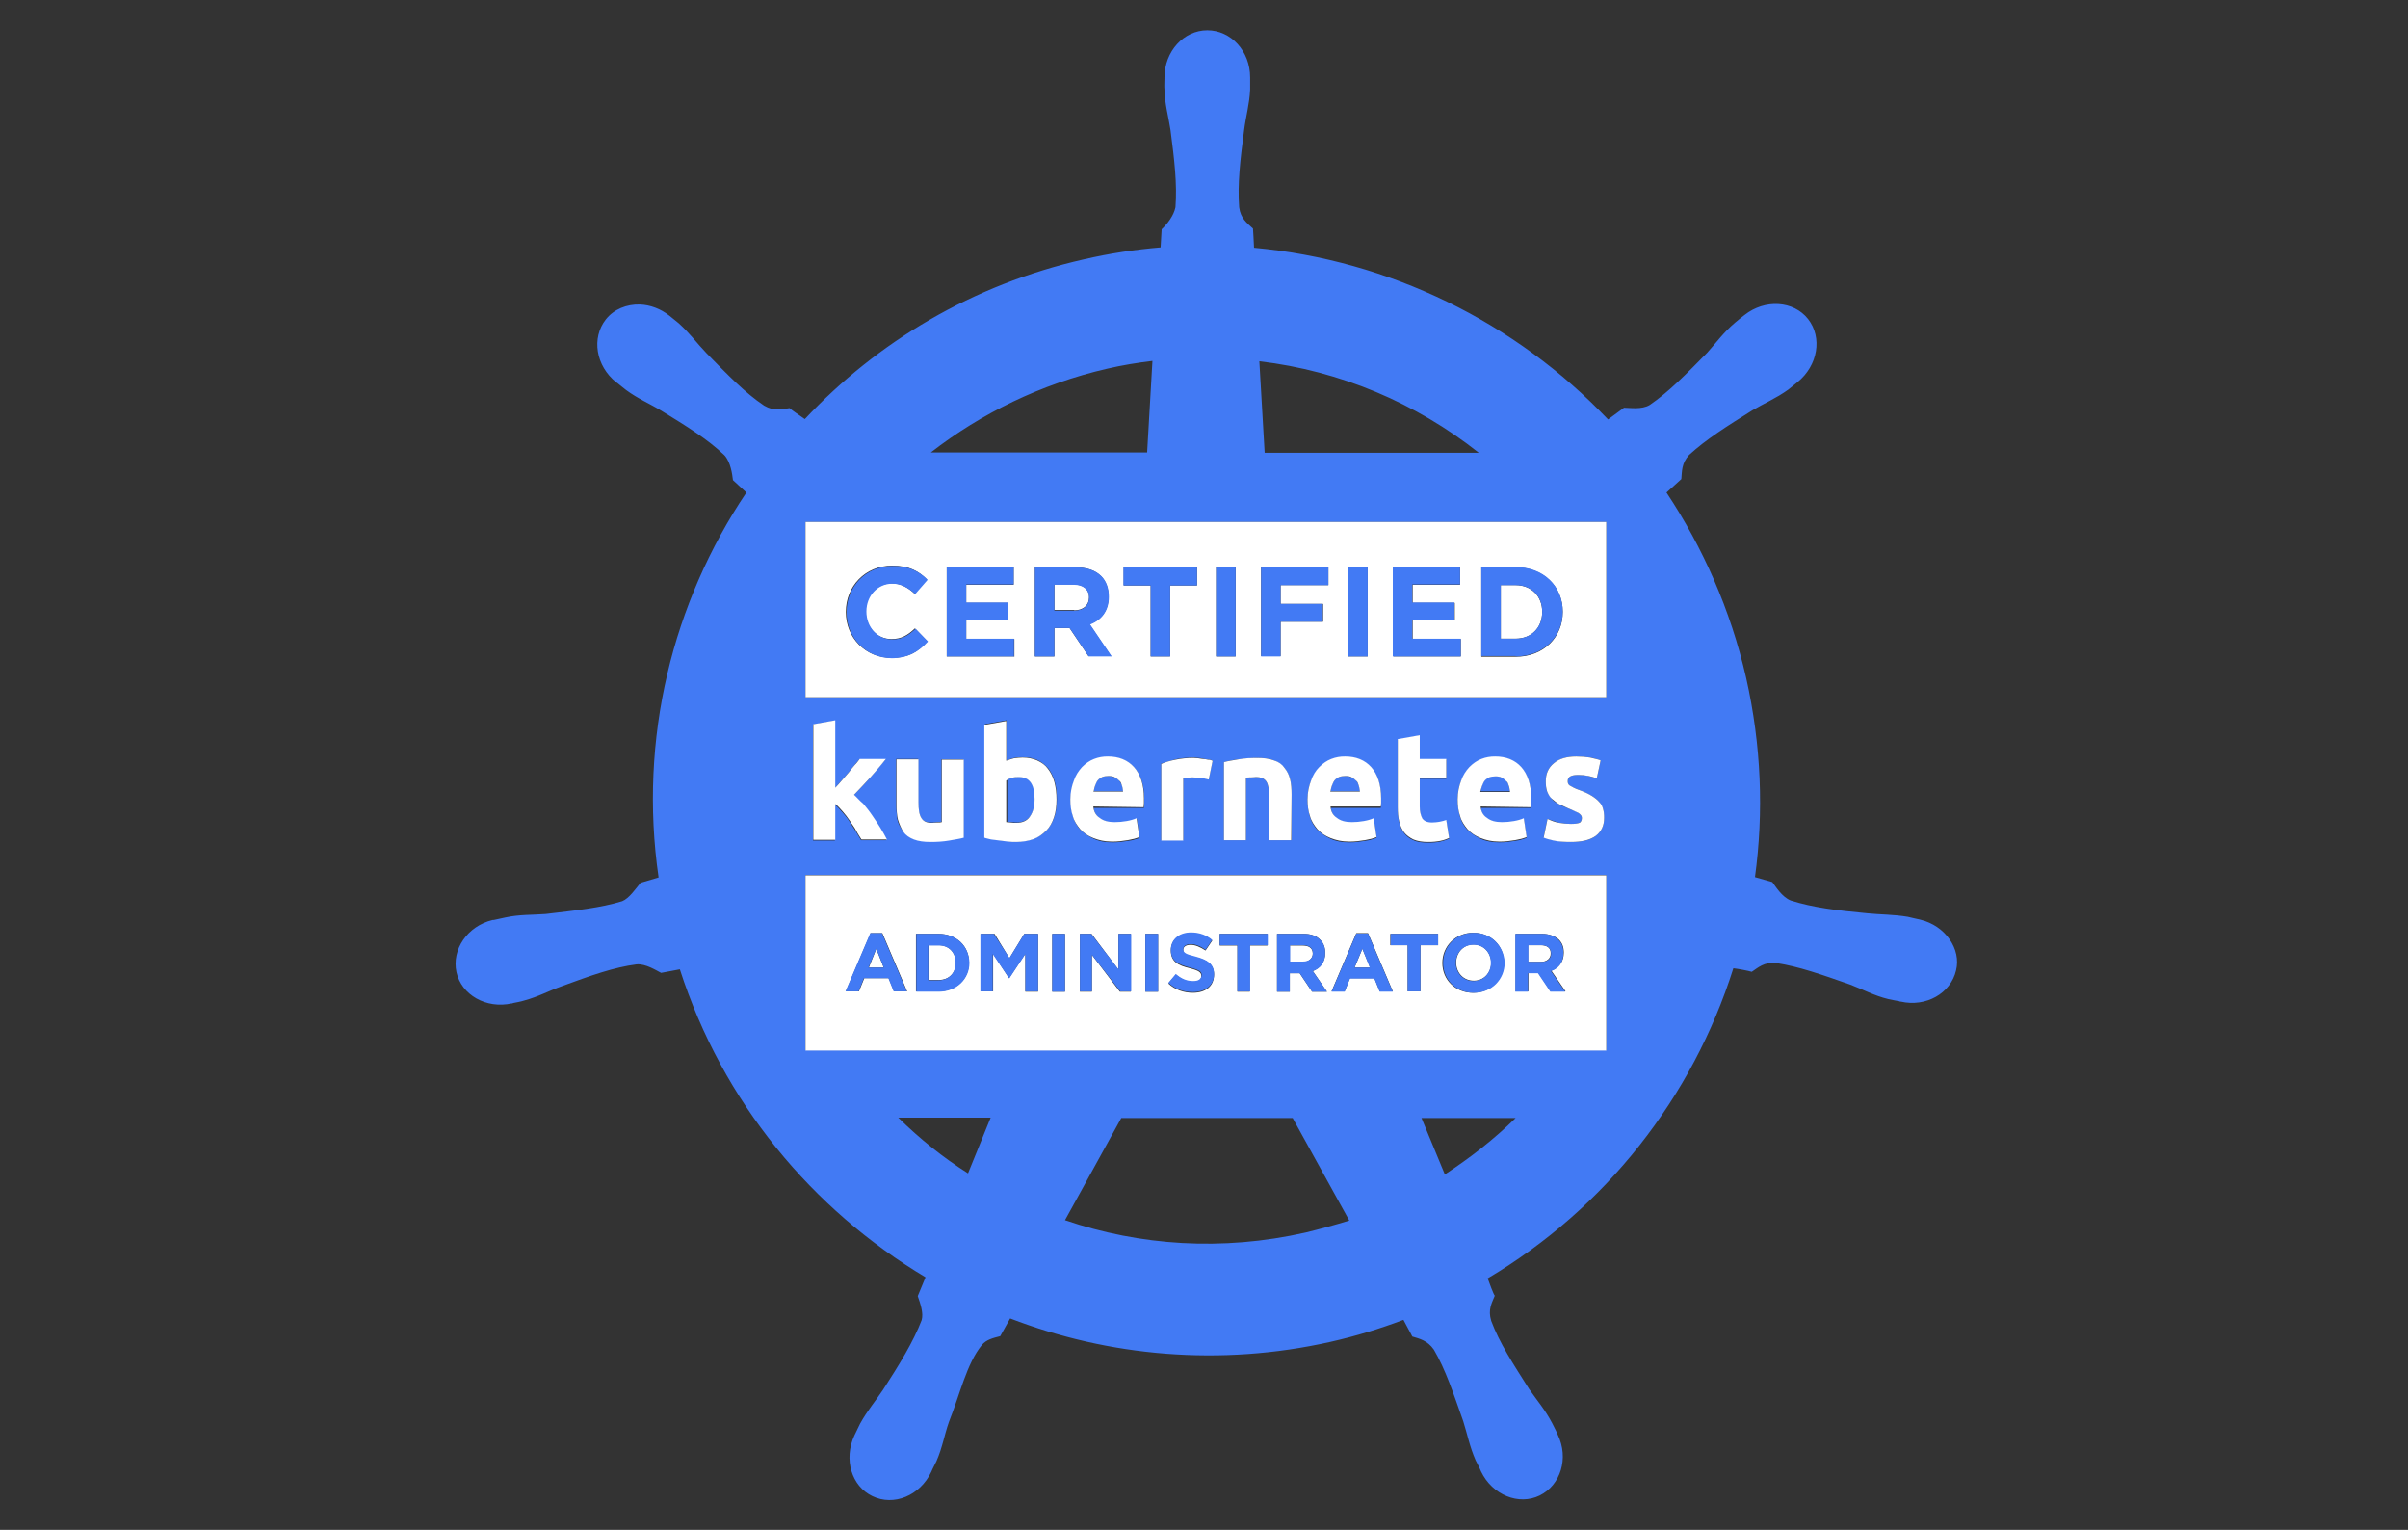<?xml version="1.0" encoding="UTF-8"?> <svg xmlns="http://www.w3.org/2000/svg" width="148" height="94" viewBox="0 0 148 94" fill="none"><rect x="0" y="0" width="148" height="94" fill="#333333" stroke="none"/><path d="M118.024 56.508C117.785 56.465 117.48 56.378 117.263 56.334C116.349 56.181 115.609 56.203 114.761 56.116C112.911 55.942 111.432 55.767 110.061 55.331C109.517 55.113 109.125 54.459 108.929 54.198L107.863 53.893C108.407 49.925 108.255 45.784 107.319 41.642C106.362 37.456 104.665 33.642 102.424 30.263C102.707 30.001 103.207 29.565 103.338 29.435C103.381 28.977 103.338 28.476 103.816 27.952C104.861 26.993 106.144 26.187 107.711 25.206C108.451 24.77 109.147 24.486 109.909 23.941C110.061 23.832 110.3 23.614 110.474 23.484C111.736 22.459 112.019 20.737 111.127 19.603C110.235 18.47 108.473 18.361 107.211 19.364C107.036 19.494 106.797 19.691 106.645 19.821C105.927 20.432 105.513 21.02 104.926 21.674C103.642 22.982 102.554 24.094 101.401 24.879C100.901 25.184 100.161 25.053 99.813 25.053L98.834 25.773C93.155 19.8 85.409 15.985 77.076 15.222C77.054 14.873 77.032 14.241 77.011 14.045C76.662 13.718 76.249 13.434 76.162 12.737C76.053 11.32 76.227 9.816 76.467 7.985C76.576 7.135 76.793 6.415 76.837 5.5V4.759C76.837 3.145 75.662 1.859 74.204 1.859C72.746 1.859 71.571 3.167 71.571 4.759V4.824C71.571 5.042 71.549 5.304 71.571 5.5C71.593 6.415 71.811 7.135 71.941 7.985C72.18 9.816 72.355 11.32 72.246 12.737C72.137 13.26 71.745 13.761 71.397 14.088L71.332 15.2C69.765 15.331 68.177 15.571 66.589 15.941C59.778 17.489 53.926 20.999 49.465 25.751C49.161 25.533 48.66 25.206 48.53 25.075C48.073 25.14 47.594 25.293 46.963 24.922C45.788 24.138 44.722 23.026 43.438 21.718C42.829 21.086 42.416 20.497 41.719 19.865C41.567 19.734 41.306 19.538 41.154 19.407C40.61 18.971 39.957 18.732 39.326 18.71C38.521 18.688 37.738 18.993 37.237 19.625C36.345 20.759 36.606 22.481 37.89 23.505C37.912 23.505 37.912 23.527 37.934 23.527C38.108 23.658 38.325 23.854 38.477 23.963C39.217 24.508 39.913 24.791 40.632 25.227C42.198 26.187 43.504 26.993 44.526 27.974C44.918 28.41 45.005 29.151 45.048 29.5L45.875 30.263C41.349 36.999 39.239 45.369 40.479 53.914L39.37 54.242C39.065 54.612 38.673 55.201 38.238 55.375C36.889 55.789 35.366 55.942 33.538 56.16C32.69 56.225 31.928 56.181 31.036 56.378C30.819 56.421 30.558 56.487 30.34 56.53H30.275C28.73 56.901 27.751 58.34 28.055 59.735C28.36 61.13 29.883 62.002 31.45 61.653H31.493C31.515 61.653 31.515 61.631 31.537 61.631C31.754 61.588 32.015 61.544 32.211 61.479C33.103 61.239 33.756 60.868 34.561 60.585C36.28 59.953 37.738 59.429 39.13 59.255C39.696 59.212 40.327 59.626 40.632 59.778L41.785 59.56C44.417 67.735 49.922 74.318 56.885 78.481L56.406 79.637C56.558 80.073 56.776 80.683 56.645 81.119C56.145 82.427 55.275 83.844 54.274 85.392C53.795 86.111 53.316 86.656 52.859 87.484C52.751 87.702 52.62 87.986 52.511 88.204C51.837 89.664 52.337 91.321 53.621 91.931C54.926 92.563 56.536 91.909 57.233 90.449C57.32 90.231 57.472 89.969 57.559 89.773C57.929 88.923 58.038 88.182 58.321 87.375C59.017 85.632 59.408 83.8 60.344 82.645C60.605 82.318 61.04 82.209 61.475 82.1L62.085 81.01C68.155 83.343 74.987 83.975 81.776 82.449C83.32 82.1 84.822 81.642 86.258 81.097C86.41 81.403 86.736 81.969 86.802 82.122C87.237 82.253 87.737 82.362 88.129 82.928C88.847 84.149 89.326 85.61 89.935 87.332C90.196 88.16 90.326 88.879 90.696 89.73C90.783 89.904 90.936 90.187 91.023 90.405C91.719 91.866 93.351 92.52 94.635 91.888C95.918 91.255 96.44 89.599 95.744 88.16C95.657 87.942 95.505 87.659 95.396 87.441C94.961 86.612 94.482 86.067 93.982 85.348C93.003 83.8 92.154 82.514 91.654 81.163C91.436 80.465 91.697 80.051 91.871 79.615C91.784 79.506 91.545 78.852 91.436 78.547C98.681 74.253 104.034 67.408 106.536 59.495C106.884 59.538 107.45 59.648 107.667 59.713C108.059 59.451 108.429 59.103 109.147 59.168C110.561 59.386 111.976 59.887 113.716 60.498C114.521 60.803 115.174 61.173 116.066 61.391C116.24 61.435 116.523 61.479 116.74 61.522C116.762 61.522 116.762 61.544 116.784 61.544H116.828C118.372 61.893 119.895 61.043 120.222 59.626C120.548 58.318 119.569 56.879 118.024 56.508ZM98.725 32.072V42.841H49.509V32.072H98.725ZM91.393 50.296C91.632 50.449 91.936 50.557 92.306 50.557C92.567 50.557 92.785 50.536 93.046 50.492C93.285 50.449 93.481 50.383 93.655 50.318L93.829 51.473C93.764 51.517 93.677 51.538 93.525 51.582C93.416 51.626 93.264 51.647 93.112 51.669C92.959 51.691 92.807 51.713 92.633 51.735C92.481 51.756 92.285 51.756 92.132 51.756C91.697 51.756 91.327 51.691 91.001 51.538C90.675 51.386 90.435 51.211 90.196 50.993C89.978 50.754 89.826 50.492 89.739 50.187C89.652 49.86 89.587 49.533 89.587 49.162C89.587 48.726 89.652 48.334 89.804 48.007C89.935 47.68 90.109 47.397 90.305 47.179C90.522 46.939 90.762 46.786 91.044 46.677C91.327 46.568 91.588 46.525 91.893 46.525C92.589 46.525 93.112 46.743 93.503 47.179C93.895 47.615 94.112 48.247 94.112 49.097V49.38C94.112 49.468 94.091 49.555 94.091 49.642H91.023C91.023 49.904 91.153 50.121 91.393 50.296ZM87.259 45.195V46.677H88.89V47.855H87.259V49.598C87.259 49.904 87.302 50.121 87.411 50.318C87.498 50.492 87.716 50.579 88.02 50.579C88.151 50.579 88.325 50.557 88.477 50.536C88.629 50.514 88.782 50.47 88.89 50.427L89.064 51.538C88.912 51.604 88.716 51.669 88.52 51.713C88.303 51.756 88.085 51.778 87.781 51.778C87.411 51.778 87.085 51.735 86.867 51.626C86.606 51.517 86.432 51.364 86.301 51.19C86.171 51.015 86.04 50.776 85.997 50.514C85.931 50.252 85.91 49.969 85.91 49.642V45.457L87.259 45.195ZM95.113 50.318C95.353 50.405 95.57 50.47 95.831 50.557C96.092 50.601 96.31 50.623 96.549 50.623C96.81 50.623 96.984 50.601 97.071 50.557C97.158 50.514 97.224 50.427 97.224 50.252C97.224 50.143 97.158 50.034 97.006 49.947C96.876 49.86 96.658 49.773 96.375 49.664C96.158 49.577 95.962 49.511 95.809 49.402C95.635 49.315 95.483 49.228 95.374 49.075C95.266 48.923 95.157 48.792 95.091 48.639C95.026 48.487 95.004 48.269 95.004 48.007C95.004 47.549 95.157 47.179 95.505 46.895C95.853 46.612 96.31 46.481 96.876 46.481C97.18 46.481 97.441 46.503 97.724 46.547C98.007 46.59 98.203 46.656 98.377 46.721L98.138 47.833C97.985 47.789 97.811 47.724 97.637 47.68C97.463 47.636 97.245 47.615 97.006 47.615C96.571 47.615 96.353 47.724 96.353 47.985C96.353 48.029 96.353 48.094 96.375 48.138C96.397 48.181 96.419 48.225 96.484 48.269C96.549 48.312 96.615 48.356 96.723 48.399C96.81 48.443 96.941 48.487 97.093 48.552C97.398 48.661 97.637 48.792 97.833 48.901C98.007 49.01 98.181 49.141 98.29 49.271C98.399 49.402 98.464 49.555 98.529 49.707C98.573 49.86 98.594 50.056 98.594 50.252C98.594 50.732 98.42 51.102 98.072 51.364C97.724 51.626 97.224 51.735 96.549 51.735C96.114 51.735 95.766 51.691 95.483 51.626C95.2 51.56 95.004 51.495 94.874 51.451L95.113 50.318ZM82.167 50.296C82.407 50.449 82.711 50.557 83.081 50.557C83.342 50.557 83.56 50.536 83.821 50.492C84.06 50.449 84.256 50.383 84.43 50.318L84.604 51.473C84.539 51.517 84.452 51.538 84.299 51.582C84.191 51.626 84.038 51.647 83.886 51.669C83.734 51.691 83.582 51.713 83.407 51.735C83.255 51.756 83.059 51.756 82.907 51.756C82.472 51.756 82.102 51.691 81.776 51.538C81.449 51.386 81.21 51.211 80.971 50.993C80.753 50.754 80.601 50.492 80.514 50.187C80.427 49.86 80.361 49.533 80.361 49.162C80.361 48.726 80.427 48.334 80.579 48.007C80.71 47.68 80.883 47.397 81.079 47.179C81.275 46.961 81.536 46.786 81.819 46.677C82.102 46.568 82.363 46.525 82.668 46.525C83.364 46.525 83.886 46.743 84.278 47.179C84.669 47.615 84.887 48.247 84.887 49.097V49.38C84.887 49.468 84.865 49.555 84.865 49.642H81.797C81.819 49.904 81.95 50.121 82.167 50.296ZM78.011 51.626V48.988C78.011 48.53 77.946 48.203 77.837 48.029C77.729 47.855 77.511 47.745 77.185 47.745C77.098 47.745 76.967 47.745 76.88 47.767C76.771 47.767 76.662 47.789 76.576 47.789V51.626H75.227V46.83C75.466 46.764 75.749 46.699 76.119 46.656C76.489 46.612 76.88 46.568 77.272 46.568C77.685 46.568 78.011 46.612 78.294 46.721C78.577 46.83 78.773 47.004 78.947 47.179C79.099 47.397 79.23 47.615 79.295 47.898C79.361 48.181 79.382 48.465 79.382 48.814V51.626H78.011ZM67.611 50.296C67.851 50.449 68.155 50.557 68.525 50.557C68.786 50.557 69.004 50.536 69.265 50.492C69.504 50.449 69.7 50.383 69.874 50.318L70.048 51.473C69.983 51.517 69.896 51.538 69.743 51.582C69.635 51.626 69.482 51.647 69.33 51.669C69.178 51.691 69.025 51.713 68.852 51.735C68.699 51.756 68.503 51.756 68.351 51.756C67.916 51.756 67.546 51.691 67.22 51.538C66.893 51.386 66.654 51.211 66.415 50.993C66.197 50.754 66.045 50.492 65.958 50.187C65.871 49.86 65.805 49.533 65.805 49.162C65.805 48.726 65.871 48.334 66.023 48.007C66.153 47.68 66.328 47.397 66.523 47.179C66.719 46.961 66.98 46.786 67.263 46.677C67.546 46.568 67.807 46.525 68.112 46.525C68.808 46.525 69.33 46.743 69.722 47.179C70.113 47.615 70.331 48.247 70.331 49.097V49.38C70.331 49.468 70.309 49.555 70.309 49.642H67.22C67.241 49.904 67.372 50.121 67.611 50.296ZM73.007 47.767C72.898 47.789 72.79 47.789 72.724 47.811V51.626H71.375V46.917C71.636 46.83 71.898 46.764 72.246 46.656C72.572 46.59 72.942 46.547 73.355 46.547C73.421 46.547 73.508 46.547 73.638 46.568C73.725 46.568 73.856 46.59 73.943 46.612C74.03 46.634 74.16 46.656 74.247 46.656C74.334 46.677 74.421 46.699 74.53 46.721L74.291 47.876C74.182 47.855 74.008 47.811 73.856 47.789C73.704 47.767 73.508 47.745 73.334 47.745C73.225 47.745 73.138 47.745 73.007 47.767ZM53.599 50.165C53.773 50.427 53.947 50.666 54.1 50.928C54.252 51.19 54.383 51.408 54.491 51.626H52.925C52.838 51.473 52.707 51.277 52.598 51.081C52.489 50.885 52.337 50.688 52.207 50.47C52.076 50.252 51.924 50.078 51.772 49.904C51.619 49.729 51.467 49.555 51.315 49.446V51.647H49.966V44.519L51.315 44.279V48.421C51.445 48.269 51.597 48.116 51.728 47.964C51.859 47.811 52.011 47.636 52.141 47.484C52.272 47.331 52.403 47.157 52.511 47.026C52.62 46.895 52.751 46.743 52.816 46.656H54.426C54.1 47.048 53.773 47.419 53.49 47.767C53.186 48.116 52.838 48.487 52.468 48.857C52.642 49.01 52.838 49.228 53.033 49.468C53.229 49.664 53.425 49.925 53.599 50.165ZM55.079 49.402V46.634H56.428V49.25C56.428 49.707 56.493 50.034 56.602 50.23C56.711 50.449 56.928 50.536 57.255 50.536C57.342 50.536 57.472 50.536 57.559 50.514C57.668 50.514 57.777 50.492 57.864 50.492V46.656H59.213V51.429C58.973 51.495 58.691 51.56 58.321 51.604C57.951 51.647 57.559 51.691 57.167 51.691C56.754 51.691 56.428 51.647 56.145 51.538C55.862 51.429 55.666 51.255 55.492 51.059C55.34 50.841 55.209 50.623 55.144 50.318C55.122 50.056 55.079 49.751 55.079 49.402ZM60.518 44.498L61.867 44.258V46.721C62.02 46.656 62.172 46.612 62.346 46.568C62.498 46.525 62.694 46.525 62.868 46.525C63.216 46.525 63.521 46.59 63.76 46.699C63.999 46.808 64.239 47.004 64.435 47.222C64.609 47.462 64.739 47.724 64.826 48.029C64.913 48.334 64.957 48.705 64.957 49.097C64.957 49.489 64.913 49.86 64.805 50.187C64.696 50.514 64.522 50.797 64.326 51.015C64.108 51.255 63.847 51.408 63.542 51.538C63.216 51.647 62.868 51.713 62.476 51.713C62.324 51.713 62.128 51.713 61.976 51.691L61.454 51.626C61.28 51.604 61.106 51.582 60.953 51.538C60.801 51.517 60.649 51.473 60.54 51.429V44.498H60.518ZM49.509 53.762H98.725V64.53H49.509V53.762ZM90.892 27.822H77.729L77.402 22.198C82.385 22.786 87.041 24.77 90.892 27.822ZM68.046 22.655C68.982 22.437 69.918 22.285 70.831 22.176L70.505 27.8H57.211C60.301 25.402 63.978 23.593 68.046 22.655ZM59.496 72.094C57.951 71.114 56.536 69.98 55.209 68.672H60.888L59.496 72.094ZM80.231 75.735C75.118 76.89 70.048 76.541 65.457 74.972L68.917 68.694H79.448L82.929 74.994C82.015 75.277 81.123 75.517 80.231 75.735ZM88.803 72.16L87.367 68.694H93.155C91.85 69.98 90.37 71.135 88.803 72.16Z" fill="#427AF4"></path><path d="M92.742 48.29C92.72 48.181 92.655 48.072 92.589 47.985C92.524 47.898 92.437 47.832 92.306 47.767C92.198 47.723 92.067 47.68 91.915 47.68C91.763 47.68 91.632 47.702 91.523 47.745C91.414 47.789 91.306 47.854 91.24 47.963C91.175 48.05 91.11 48.138 91.088 48.268C91.044 48.377 91.023 48.508 91.001 48.617H92.807L92.742 48.29ZM68.808 47.985C68.743 47.898 68.656 47.832 68.525 47.767C68.416 47.723 68.286 47.68 68.133 47.68C67.981 47.68 67.851 47.702 67.742 47.745C67.633 47.789 67.524 47.854 67.459 47.963C67.394 48.05 67.328 48.138 67.307 48.268C67.263 48.377 67.241 48.508 67.22 48.617H69.025C69.025 48.508 69.004 48.377 68.96 48.268C68.895 48.138 68.873 48.072 68.808 47.985ZM83.364 47.985C83.299 47.898 83.212 47.832 83.081 47.767C82.972 47.723 82.842 47.68 82.689 47.68C82.537 47.68 82.407 47.702 82.298 47.745C82.189 47.789 82.08 47.854 82.015 47.963C81.95 48.05 81.884 48.138 81.863 48.268C81.819 48.377 81.797 48.508 81.776 48.617H83.582C83.582 48.508 83.56 48.377 83.516 48.268C83.473 48.138 83.451 48.072 83.364 47.985ZM61.867 50.492C61.932 50.514 62.02 50.514 62.128 50.514C62.237 50.514 62.346 50.535 62.476 50.535C62.846 50.535 63.129 50.404 63.325 50.143C63.499 49.881 63.608 49.511 63.608 49.075C63.608 48.181 63.281 47.723 62.651 47.723C62.52 47.723 62.368 47.745 62.237 47.767C62.106 47.81 61.976 47.854 61.911 47.898V50.492H61.867Z" fill="#427AF4"></path><path d="M93.155 39.243C94.134 39.243 94.787 38.568 94.787 37.608V37.587C94.787 36.628 94.112 35.952 93.155 35.952H92.241V39.243H93.155ZM66.023 37.499C66.589 37.499 66.937 37.172 66.937 36.715V36.693C66.937 36.192 66.567 35.908 66.001 35.908H64.805V37.478H66.023V37.499Z" fill="white"></path><path d="M49.508 32.072V42.841H98.724V32.072H49.508ZM54.795 40.421C53.185 40.421 51.988 39.179 51.988 37.609V37.587C51.988 36.04 53.163 34.754 54.839 34.754C55.883 34.754 56.47 35.102 56.971 35.604L56.209 36.476C55.796 36.083 55.361 35.843 54.795 35.843C53.881 35.843 53.207 36.606 53.207 37.544V37.566C53.207 38.503 53.859 39.266 54.795 39.266C55.426 39.266 55.818 39.004 56.231 38.612L56.992 39.397C56.47 40.029 55.839 40.421 54.795 40.421ZM62.323 40.334H58.189V34.862H62.301V35.931H59.386V37.042H61.975V38.111H59.386V39.266H62.345V40.356H62.323V40.334ZM66.914 40.334L65.739 38.59H64.804V40.334H63.607V34.862H66.087C66.784 34.862 67.306 35.037 67.676 35.407C67.98 35.713 68.132 36.149 68.132 36.65V36.672C68.132 37.544 67.654 38.111 66.958 38.35L68.285 40.312H66.914V40.334ZM73.572 35.974H71.918V40.334H70.722V35.974H69.068V34.862H73.572V35.974ZM75.944 40.334H74.747V34.862H75.944V40.334ZM91.044 34.862H93.154C94.851 34.862 96.048 36.04 96.048 37.587V37.609C96.048 39.157 94.873 40.356 93.154 40.356H91.044V34.862ZM89.738 34.862V35.931H86.823V37.042H89.412V38.111H86.823V39.266H89.782V40.334H85.648V34.862H89.738ZM84.059 34.862V40.334H82.863V34.862H84.059ZM81.644 35.952H78.707V37.108H81.318V38.198H78.707V40.312H77.51V34.841H81.644V35.952ZM90.565 58.034C89.934 58.034 89.499 58.536 89.499 59.146C89.499 59.757 89.934 60.258 90.587 60.258C91.218 60.258 91.653 59.757 91.653 59.146C91.631 58.536 91.196 58.034 90.565 58.034ZM84.212 59.451L83.733 58.296L83.254 59.451H84.212Z" fill="white"></path><path d="M98.724 64.552V53.783H49.508V64.552H98.724ZM59.56 59.146C59.56 60.127 58.798 60.911 57.667 60.911H56.296V57.38H57.667C58.777 57.38 59.56 58.121 59.56 59.146ZM62.019 60.105L61.039 58.601V60.911H60.278V57.38H61.127L62.04 58.884L62.954 57.38H63.803V60.933H63.019V58.601L62.019 60.105ZM88.389 58.078H87.301V60.911H86.518V58.078H85.452V57.38H88.389V58.099V58.078ZM92.436 59.146C92.436 60.17 91.631 60.998 90.543 60.998C89.433 60.998 88.65 60.192 88.65 59.167C88.65 58.143 89.455 57.315 90.543 57.315C91.653 57.315 92.436 58.121 92.436 59.146ZM95.808 57.729C96.026 57.947 96.113 58.208 96.113 58.535C96.113 59.102 95.808 59.451 95.352 59.647L96.222 60.911H95.308L94.547 59.778H93.937V60.911H93.154V57.38H94.764C95.199 57.38 95.569 57.511 95.808 57.729ZM83.363 57.336H84.081L85.604 60.911H84.799L84.473 60.105H82.971L82.645 60.911H81.84L83.363 57.336ZM78.489 57.38H80.099C80.556 57.38 80.904 57.489 81.144 57.751C81.361 57.968 81.448 58.23 81.448 58.557C81.448 59.124 81.144 59.473 80.687 59.669L81.557 60.933H80.643L79.882 59.8H79.273V60.933H78.489V57.38ZM74.965 57.38H77.902V58.099H76.814V60.933H76.052V58.099H74.965V57.38ZM73.137 59.494C72.419 59.32 71.962 59.102 71.962 58.404C71.962 57.751 72.462 57.336 73.202 57.336C73.703 57.336 74.159 57.489 74.508 57.794L74.094 58.404C73.768 58.187 73.463 58.056 73.18 58.056C72.876 58.056 72.723 58.187 72.723 58.361C72.723 58.601 72.876 58.666 73.485 58.819C74.203 58.993 74.616 59.255 74.616 59.887C74.616 60.606 74.094 60.998 73.311 60.998C72.789 60.998 72.223 60.824 71.81 60.432L72.266 59.887C72.593 60.148 72.919 60.323 73.333 60.323C73.659 60.323 73.833 60.214 73.833 59.974C73.833 59.756 73.724 59.647 73.137 59.494ZM70.395 57.38H71.179V60.933H70.395V57.38ZM66.37 57.38H67.088L68.742 59.582V57.38H69.503V60.933H68.829L67.11 58.666V60.933H66.37V57.38ZM65.456 57.38V60.933H64.673V57.38H65.456ZM53.511 57.336H54.229L55.752 60.911H54.947L54.621 60.105H53.12L52.793 60.911H51.988L53.511 57.336Z" fill="white"></path><path d="M53.859 58.296L53.402 59.451H54.316L53.859 58.296ZM94.699 58.078H93.915V59.103H94.699C95.069 59.103 95.308 58.885 95.308 58.601C95.33 58.252 95.09 58.078 94.699 58.078ZM57.689 58.078H57.079V60.214H57.689C58.341 60.214 58.755 59.778 58.755 59.146C58.733 58.514 58.32 58.078 57.689 58.078ZM80.687 58.601C80.687 58.252 80.447 58.1 80.056 58.1H79.272V59.124H80.056C80.447 59.103 80.687 58.885 80.687 58.601Z" fill="white"></path><path d="M57.036 39.419L56.275 38.634C55.84 39.026 55.47 39.288 54.839 39.288C53.903 39.288 53.251 38.503 53.251 37.587V37.566C53.251 36.628 53.925 35.865 54.839 35.865C55.383 35.865 55.796 36.105 56.253 36.498L57.015 35.626C56.514 35.124 55.883 34.775 54.882 34.775C53.207 34.775 52.032 36.04 52.032 37.609V37.631C52.032 39.2 53.229 40.443 54.839 40.443C55.84 40.421 56.471 40.029 57.036 39.419ZM59.386 38.111H61.932V37.021H59.386V35.909H62.302V34.863H58.19V40.334H62.324V39.244H59.386V38.111ZM68.155 36.672C68.155 36.149 68.002 35.713 67.698 35.407C67.328 35.037 66.806 34.863 66.109 34.863H63.607V40.334H64.804V38.59H65.74L66.914 40.334H68.329L67.001 38.372C67.676 38.111 68.155 37.566 68.155 36.672ZM64.804 37.5V35.931H66.001C66.566 35.931 66.936 36.214 66.936 36.715V36.737C66.936 37.195 66.588 37.522 66.022 37.522H64.804V37.5ZM69.047 34.863V35.974H70.722V40.334H71.919V35.974H73.572V34.863H69.047ZM74.747 34.863H75.944V40.334H74.747V34.863ZM77.51 34.863V40.334H78.707V38.198H81.296V37.108H78.707V35.953H81.644V34.863H77.51ZM82.863 34.863H84.06V40.334H82.863V34.863ZM85.604 40.334H89.782V39.244H86.801V38.111H89.39V37.021H86.801V35.909H89.738V34.863H85.604V40.334ZM93.154 40.334C94.852 40.334 96.048 39.135 96.048 37.587V37.566C96.048 36.018 94.873 34.841 93.154 34.841H91.044V40.312H93.154V40.334ZM92.241 35.953H93.154C94.133 35.953 94.786 36.628 94.786 37.587V37.609C94.786 38.568 94.112 39.244 93.154 39.244H92.241V35.953ZM52.772 60.912L53.098 60.105H54.599L54.926 60.912H55.731L54.208 57.337H53.49L51.967 60.912H52.772ZM53.86 58.296L54.317 59.451H53.381L53.86 58.296ZM57.689 57.381H56.318V60.934H57.689C58.799 60.934 59.582 60.149 59.582 59.168C59.56 58.122 58.777 57.381 57.689 57.381ZM58.733 59.168C58.733 59.8 58.298 60.236 57.667 60.236H57.058V58.1H57.667C58.32 58.078 58.733 58.514 58.733 59.168ZM63.02 60.912H63.803V57.381H62.955L62.041 58.863L61.083 57.381H60.257V60.912H61.018V58.623L62.019 60.105H62.041L63.02 58.623V60.912ZM64.673 57.381H65.457V60.934H64.673V57.381ZM67.11 58.667L68.851 60.912H69.525V57.381H68.742V59.56L67.067 57.381H66.371V60.912H67.11V58.667ZM70.396 57.381H71.179V60.934H70.396V57.381ZM73.333 60.28C72.92 60.28 72.593 60.127 72.267 59.844L71.81 60.389C72.223 60.781 72.767 60.956 73.311 60.956C74.073 60.956 74.617 60.563 74.617 59.844C74.617 59.212 74.203 58.972 73.485 58.776C72.854 58.623 72.724 58.536 72.724 58.318C72.724 58.165 72.876 58.013 73.181 58.013C73.485 58.013 73.79 58.144 74.094 58.361L74.508 57.751C74.138 57.446 73.703 57.293 73.203 57.293C72.484 57.293 71.962 57.708 71.962 58.361C71.962 59.081 72.419 59.255 73.137 59.451C73.746 59.604 73.855 59.713 73.855 59.909C73.833 60.171 73.659 60.28 73.333 60.28ZM76.053 60.912H76.836V58.078H77.924V57.381H74.965V58.078H76.053V60.912ZM79.273 59.8H79.882L80.644 60.934H81.558L80.687 59.669C81.144 59.517 81.449 59.146 81.449 58.558C81.449 58.209 81.34 57.925 81.144 57.751C80.905 57.511 80.578 57.381 80.1 57.381H78.49V60.934H79.273V59.8ZM79.273 58.078H80.056C80.448 58.078 80.687 58.231 80.687 58.58C80.687 58.885 80.47 59.081 80.078 59.081H79.295V58.056H79.273V58.078ZM82.972 60.127H84.473L84.799 60.934H85.604L84.081 57.359H83.363L81.84 60.934H82.645L82.972 60.127ZM83.733 58.296L84.19 59.451H83.255L83.733 58.296ZM85.474 58.078H86.518V60.912H87.302V58.078H88.389V57.381H85.474V58.078ZM90.587 57.315C89.477 57.315 88.694 58.144 88.694 59.168C88.694 60.193 89.477 60.999 90.587 60.999C91.697 60.999 92.48 60.171 92.48 59.146C92.436 58.122 91.653 57.315 90.587 57.315ZM91.631 59.168C91.631 59.778 91.196 60.28 90.565 60.28C89.934 60.28 89.477 59.778 89.477 59.168C89.477 58.558 89.912 58.056 90.543 58.056C91.196 58.035 91.631 58.536 91.631 59.168ZM93.133 57.381V60.934H93.916V59.8H94.525L95.287 60.934H96.201L95.33 59.669C95.787 59.517 96.092 59.146 96.092 58.558C96.092 58.209 95.983 57.925 95.787 57.751C95.548 57.511 95.221 57.381 94.743 57.381H93.133ZM95.33 58.601C95.33 58.907 95.113 59.103 94.721 59.103H93.938V58.078H94.721C95.091 58.078 95.33 58.252 95.33 58.601Z" fill="#427AF4"></path><path d="M52.49 48.836C52.86 48.465 53.187 48.094 53.513 47.746C53.818 47.397 54.144 47.026 54.449 46.634H52.839C52.752 46.743 52.664 46.874 52.534 47.004C52.425 47.135 52.273 47.31 52.164 47.462C52.033 47.615 51.881 47.789 51.751 47.942C51.62 48.094 51.468 48.269 51.337 48.4V44.258L49.988 44.498V51.604H51.337V49.402C51.49 49.511 51.642 49.686 51.794 49.86C51.947 50.034 52.099 50.231 52.229 50.427C52.36 50.645 52.512 50.819 52.621 51.037C52.73 51.255 52.86 51.43 52.947 51.582H54.514C54.405 51.364 54.275 51.146 54.122 50.885C53.97 50.623 53.796 50.383 53.622 50.122C53.448 49.86 53.252 49.62 53.056 49.38C52.839 49.206 52.664 48.988 52.49 48.836ZM55.515 51.103C55.667 51.321 55.885 51.473 56.167 51.582C56.45 51.691 56.798 51.735 57.19 51.735C57.582 51.735 57.973 51.713 58.343 51.648C58.713 51.582 59.018 51.538 59.235 51.473V46.678H57.886V50.514C57.799 50.536 57.712 50.536 57.582 50.536C57.473 50.536 57.364 50.558 57.277 50.558C56.951 50.558 56.755 50.47 56.624 50.252C56.494 50.034 56.45 49.729 56.45 49.272V46.656H55.101V49.424C55.101 49.773 55.123 50.078 55.188 50.361C55.275 50.645 55.384 50.885 55.515 51.103ZM61.433 51.648L61.955 51.713C62.129 51.735 62.303 51.735 62.456 51.735C62.847 51.735 63.217 51.669 63.522 51.56C63.826 51.451 64.087 51.255 64.305 51.037C64.522 50.819 64.675 50.536 64.784 50.209C64.892 49.882 64.936 49.511 64.936 49.119C64.936 48.727 64.892 48.378 64.805 48.051C64.718 47.724 64.566 47.44 64.414 47.244C64.24 47.004 64.022 46.852 63.739 46.721C63.478 46.612 63.195 46.547 62.847 46.547C62.673 46.547 62.477 46.569 62.325 46.59C62.173 46.634 61.999 46.678 61.846 46.743V44.301L60.497 44.541V51.473C60.606 51.517 60.758 51.538 60.911 51.582C61.085 51.604 61.281 51.626 61.433 51.648ZM62.216 47.789C62.347 47.746 62.499 47.746 62.63 47.746C63.282 47.746 63.587 48.203 63.587 49.097C63.587 49.533 63.5 49.882 63.304 50.165C63.13 50.427 62.847 50.558 62.456 50.558C62.347 50.558 62.216 50.558 62.107 50.536C61.999 50.536 61.933 50.514 61.846 50.514V47.964C61.955 47.876 62.086 47.811 62.216 47.789ZM70.288 49.599C70.288 49.533 70.31 49.446 70.31 49.337V49.053C70.31 48.225 70.093 47.571 69.701 47.135C69.309 46.699 68.765 46.481 68.091 46.481C67.786 46.481 67.525 46.525 67.242 46.634C66.959 46.743 66.72 46.917 66.502 47.135C66.285 47.375 66.111 47.637 66.002 47.964C65.871 48.291 65.784 48.683 65.784 49.119C65.784 49.489 65.828 49.838 65.937 50.143C66.024 50.47 66.198 50.71 66.394 50.95C66.611 51.19 66.872 51.364 67.199 51.495C67.525 51.626 67.895 51.713 68.33 51.713C68.483 51.713 68.678 51.713 68.831 51.691C68.983 51.669 69.157 51.648 69.309 51.626C69.462 51.604 69.592 51.56 69.723 51.538C69.831 51.495 69.962 51.473 70.027 51.43L69.853 50.274C69.701 50.34 69.505 50.405 69.244 50.449C69.005 50.492 68.765 50.514 68.504 50.514C68.113 50.514 67.808 50.427 67.59 50.252C67.351 50.1 67.221 49.86 67.199 49.555L70.288 49.599ZM67.221 48.617C67.242 48.508 67.264 48.378 67.308 48.269C67.351 48.16 67.395 48.051 67.46 47.964C67.525 47.876 67.612 47.811 67.743 47.746C67.852 47.702 67.982 47.68 68.134 47.68C68.287 47.68 68.439 47.702 68.526 47.767C68.635 47.811 68.7 47.898 68.809 47.985C68.896 48.051 68.918 48.16 68.961 48.291C69.005 48.4 69.005 48.53 69.026 48.639H67.199V48.617H67.221ZM74.292 47.898L74.531 46.743C74.466 46.721 74.379 46.678 74.248 46.678C74.139 46.656 74.031 46.634 73.944 46.634C73.835 46.612 73.726 46.612 73.639 46.59C73.53 46.59 73.465 46.569 73.356 46.569C72.943 46.569 72.573 46.612 72.247 46.678C71.92 46.743 71.616 46.83 71.376 46.939V51.648H72.725V47.833C72.79 47.811 72.877 47.789 73.008 47.789C73.117 47.767 73.247 47.767 73.313 47.767C73.487 47.767 73.683 47.789 73.835 47.811C74.009 47.811 74.139 47.876 74.292 47.898ZM79.383 48.814C79.383 48.465 79.361 48.16 79.296 47.898C79.231 47.615 79.122 47.397 78.948 47.179C78.796 46.961 78.578 46.808 78.295 46.721C78.012 46.612 77.664 46.569 77.273 46.569C76.881 46.569 76.489 46.59 76.12 46.656C75.75 46.721 75.445 46.765 75.227 46.83V51.626H76.576V47.789C76.663 47.767 76.75 47.767 76.881 47.767C77.011 47.767 77.099 47.746 77.186 47.746C77.512 47.746 77.708 47.833 77.838 48.029C77.947 48.203 78.012 48.53 78.012 48.988V51.626H79.361L79.383 48.814ZM84.888 49.337V49.053C84.888 48.225 84.67 47.571 84.279 47.135C83.887 46.699 83.343 46.481 82.669 46.481C82.364 46.481 82.103 46.525 81.82 46.634C81.537 46.743 81.298 46.917 81.08 47.135C80.863 47.353 80.689 47.637 80.58 47.964C80.449 48.291 80.362 48.683 80.362 49.119C80.362 49.489 80.406 49.838 80.514 50.143C80.602 50.47 80.776 50.71 80.972 50.95C81.189 51.19 81.45 51.364 81.776 51.495C82.103 51.626 82.473 51.713 82.908 51.713C83.06 51.713 83.256 51.713 83.408 51.691C83.561 51.669 83.735 51.648 83.887 51.626C84.039 51.604 84.17 51.56 84.3 51.538C84.409 51.495 84.54 51.473 84.605 51.43L84.431 50.274C84.279 50.34 84.083 50.405 83.822 50.449C83.582 50.492 83.343 50.514 83.082 50.514C82.69 50.514 82.386 50.427 82.168 50.252C81.929 50.1 81.798 49.86 81.776 49.555H84.866C84.866 49.533 84.888 49.446 84.888 49.337ZM81.776 48.617C81.798 48.508 81.82 48.378 81.864 48.269C81.907 48.16 81.951 48.051 82.016 47.964C82.081 47.876 82.168 47.811 82.299 47.746C82.407 47.702 82.538 47.68 82.69 47.68C82.843 47.68 82.995 47.702 83.082 47.767C83.191 47.811 83.256 47.898 83.365 47.985C83.452 48.051 83.474 48.16 83.517 48.291C83.561 48.421 83.561 48.53 83.582 48.639H81.755V48.617H81.776ZM85.91 49.599C85.91 49.925 85.932 50.231 85.998 50.47C86.063 50.732 86.15 50.95 86.302 51.146C86.433 51.321 86.65 51.473 86.868 51.582C87.129 51.691 87.412 51.735 87.782 51.735C88.086 51.735 88.304 51.713 88.521 51.669C88.739 51.626 88.913 51.56 89.065 51.495L88.891 50.383C88.761 50.427 88.609 50.47 88.478 50.492C88.347 50.514 88.173 50.536 88.021 50.536C87.716 50.536 87.521 50.449 87.412 50.274C87.325 50.1 87.26 49.86 87.26 49.555V47.811H88.891V46.634H87.26V45.173L85.91 45.413V49.599ZM94.091 49.599C94.091 49.533 94.113 49.446 94.113 49.337V49.053C94.113 48.225 93.896 47.571 93.504 47.135C93.112 46.699 92.568 46.481 91.894 46.481C91.589 46.481 91.328 46.525 91.045 46.634C90.763 46.743 90.523 46.917 90.306 47.135C90.088 47.375 89.914 47.637 89.805 47.964C89.675 48.291 89.588 48.683 89.588 49.119C89.588 49.489 89.631 49.838 89.74 50.143C89.827 50.47 90.001 50.71 90.197 50.95C90.414 51.19 90.675 51.364 91.002 51.495C91.328 51.626 91.698 51.713 92.133 51.713C92.285 51.713 92.481 51.713 92.634 51.691C92.786 51.669 92.96 51.648 93.112 51.626C93.265 51.604 93.395 51.56 93.526 51.538C93.635 51.495 93.765 51.473 93.83 51.43L93.656 50.274C93.504 50.34 93.308 50.405 93.047 50.449C92.808 50.492 92.568 50.514 92.307 50.514C91.916 50.514 91.611 50.427 91.394 50.252C91.154 50.1 91.024 49.86 91.002 49.555L94.091 49.599ZM91.089 48.291C91.132 48.182 91.176 48.073 91.241 47.985C91.306 47.898 91.394 47.833 91.524 47.767C91.633 47.724 91.763 47.702 91.916 47.702C92.068 47.702 92.22 47.724 92.307 47.789C92.416 47.833 92.481 47.92 92.59 48.007C92.677 48.073 92.699 48.182 92.743 48.312C92.786 48.443 92.786 48.552 92.808 48.661H90.98C91.024 48.508 91.045 48.4 91.089 48.291ZM96.55 51.735C97.203 51.735 97.703 51.626 98.073 51.364C98.421 51.103 98.595 50.732 98.595 50.252C98.595 50.034 98.574 49.86 98.53 49.708C98.487 49.555 98.421 49.402 98.291 49.272C98.182 49.141 98.008 49.01 97.834 48.901C97.66 48.792 97.399 48.661 97.094 48.552C96.963 48.508 96.811 48.443 96.724 48.4C96.637 48.356 96.572 48.312 96.485 48.269C96.419 48.225 96.398 48.182 96.376 48.138C96.354 48.094 96.354 48.051 96.354 47.985C96.354 47.724 96.572 47.615 97.007 47.615C97.246 47.615 97.442 47.637 97.638 47.68C97.812 47.724 98.008 47.767 98.138 47.833L98.378 46.721C98.225 46.656 98.008 46.612 97.725 46.547C97.442 46.503 97.181 46.481 96.876 46.481C96.311 46.481 95.832 46.612 95.506 46.895C95.158 47.179 95.005 47.549 95.005 48.007C95.005 48.247 95.027 48.443 95.092 48.639C95.158 48.792 95.245 48.966 95.375 49.075C95.506 49.184 95.658 49.315 95.81 49.402C95.984 49.489 96.18 49.577 96.376 49.664C96.659 49.773 96.855 49.882 97.007 49.947C97.138 50.034 97.225 50.122 97.225 50.252C97.225 50.383 97.181 50.514 97.072 50.558C96.963 50.601 96.789 50.623 96.55 50.623C96.311 50.623 96.071 50.601 95.832 50.558C95.571 50.514 95.353 50.427 95.114 50.318L94.875 51.473C94.984 51.517 95.179 51.582 95.484 51.648C95.767 51.713 96.115 51.735 96.55 51.735Z" fill="white"></path></svg> 